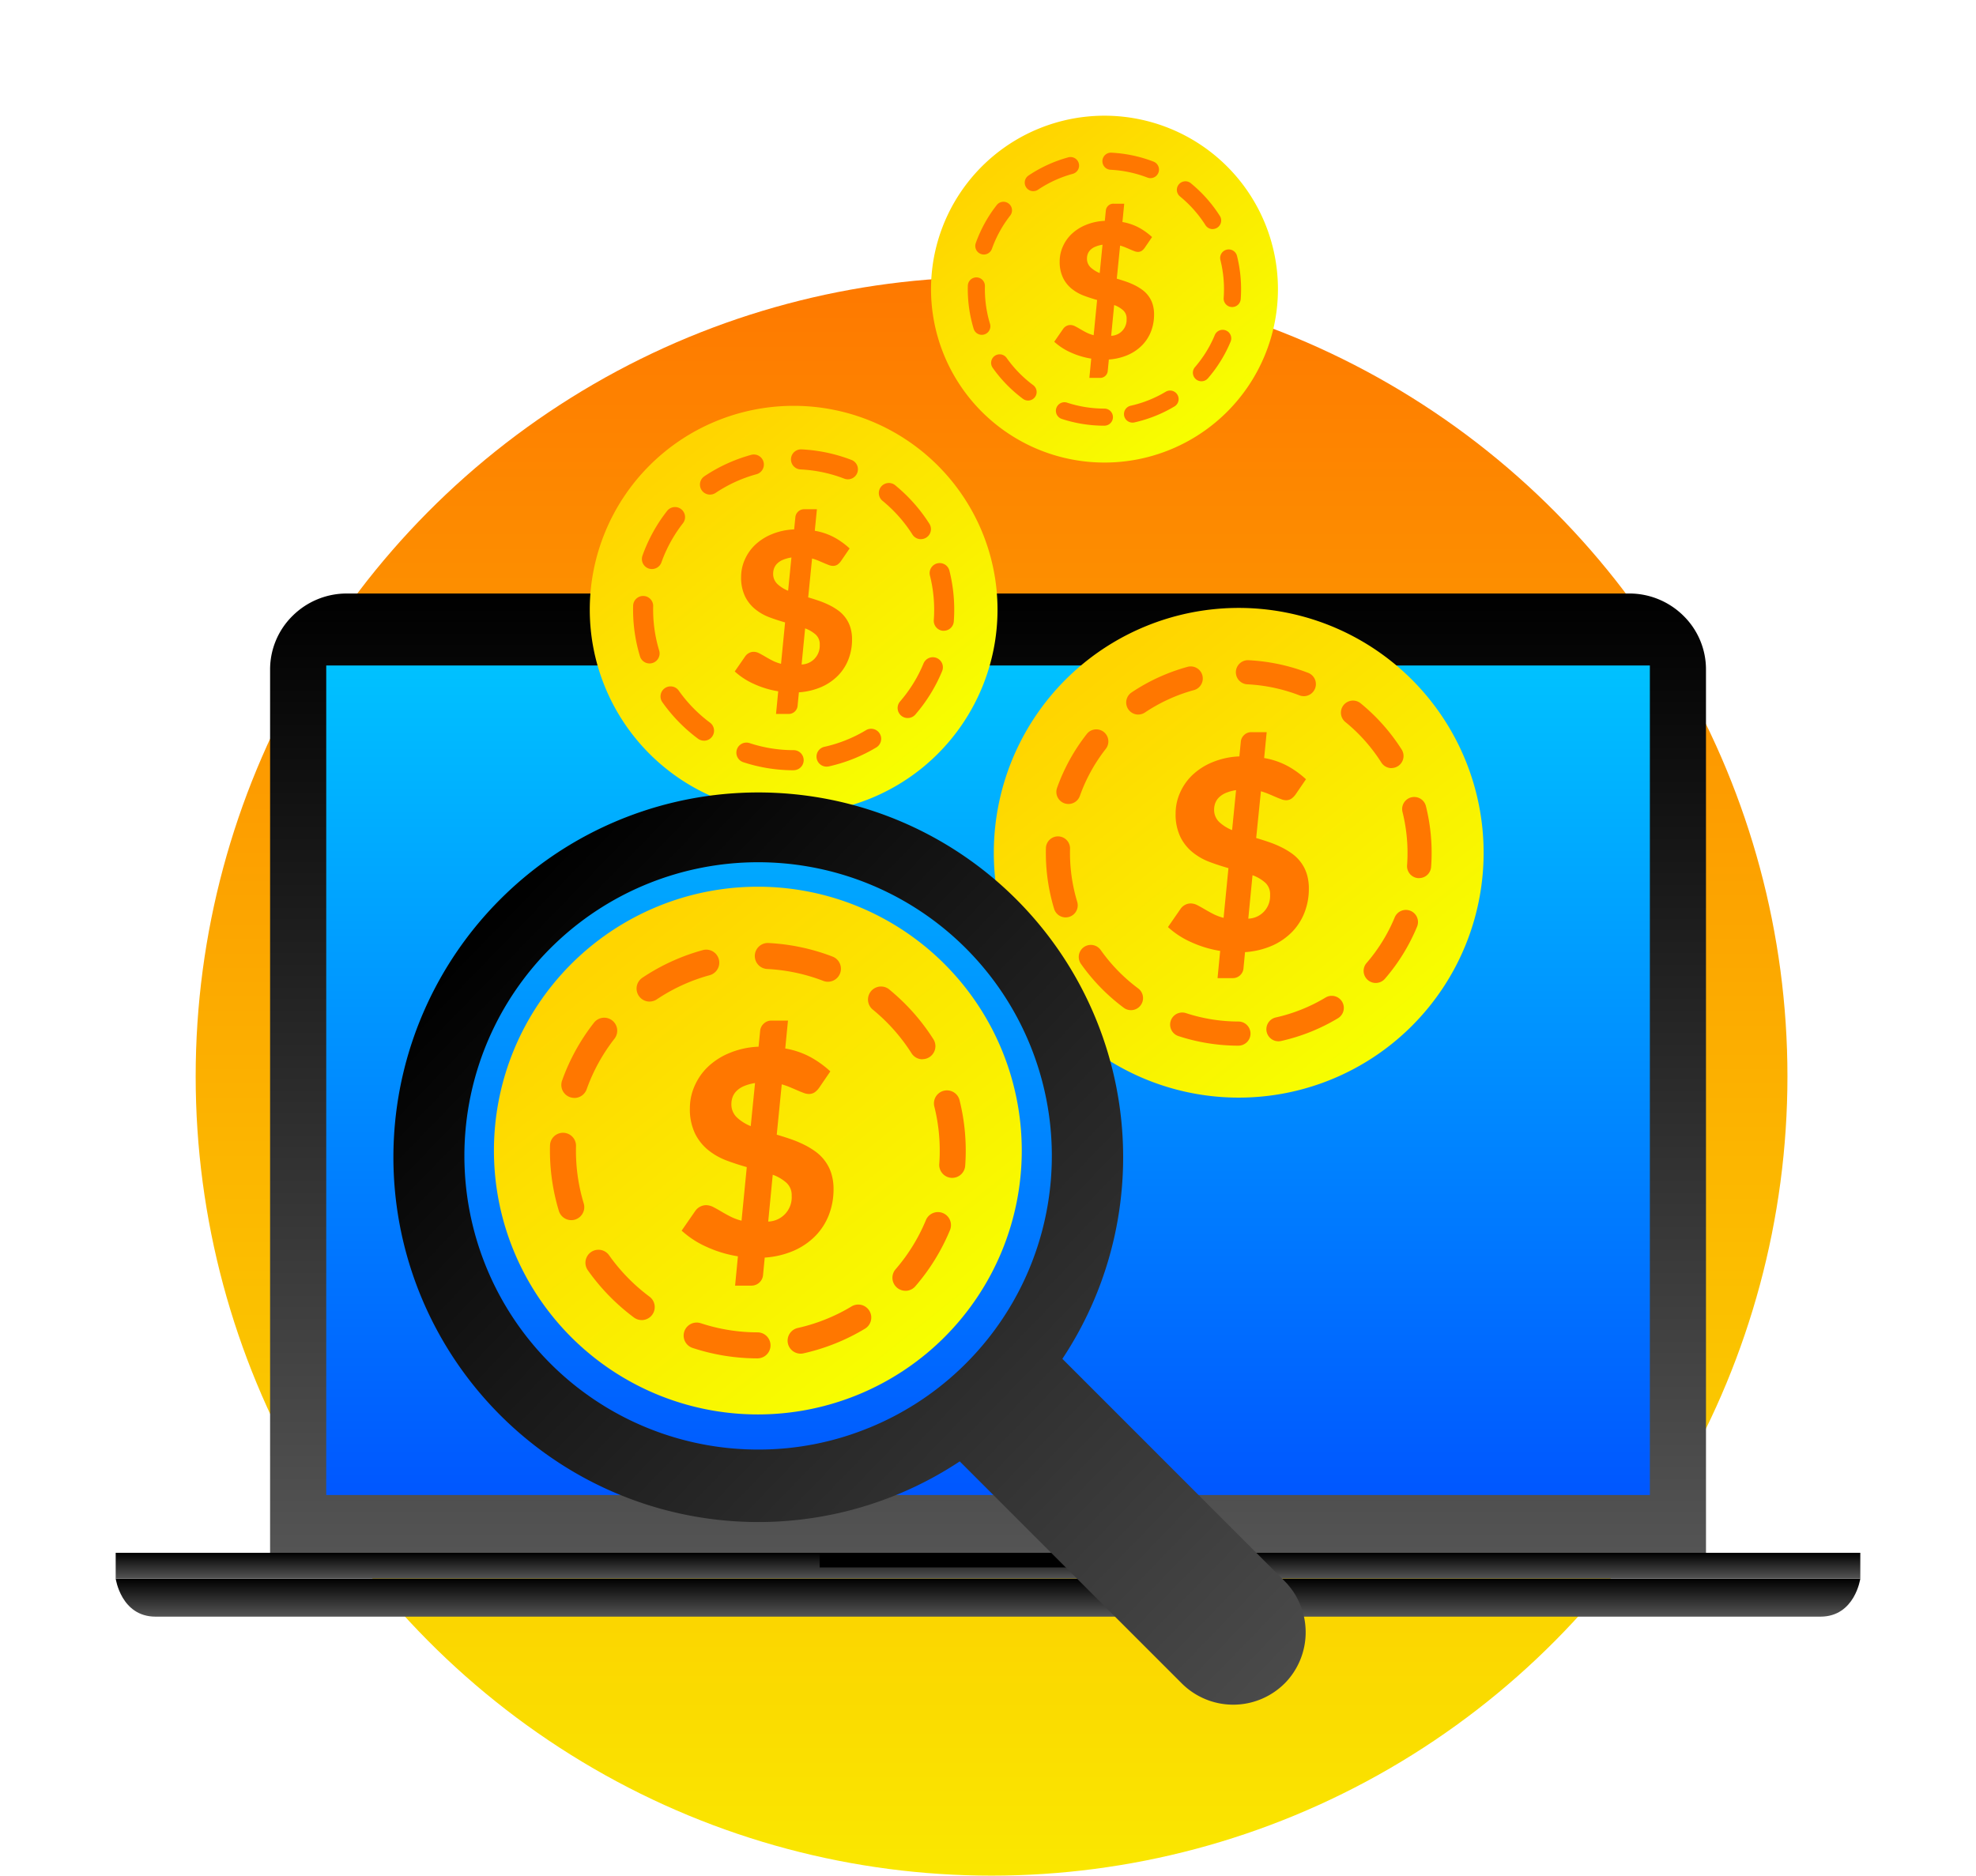 <svg xmlns="http://www.w3.org/2000/svg" xmlns:xlink="http://www.w3.org/1999/xlink" width="256.207" height="243.247" viewBox="0 0 256.207 243.247">
  <defs>
    <linearGradient id="linear-gradient" x1="0.5" x2="0.5" y2="1" gradientUnits="objectBoundingBox">
      <stop offset="0" stop-color="#fe7800"/>
      <stop offset="1" stop-color="#fae800"/>
    </linearGradient>
    <linearGradient id="linear-gradient-2" x1="0.5" x2="0.5" y2="1" gradientUnits="objectBoundingBox">
      <stop offset="0" stop-color="#00c2ff"/>
      <stop offset="1" stop-color="#0057ff"/>
    </linearGradient>
    <linearGradient id="linear-gradient-3" x1="0.5" x2="0.5" y2="1" gradientUnits="objectBoundingBox">
      <stop offset="0"/>
      <stop offset="1" stop-color="#545454"/>
    </linearGradient>
    <filter id="Subtraction_263" x="20.018" y="61.974" width="216.177" height="154.408" filterUnits="userSpaceOnUse">
      <feOffset input="SourceAlpha"/>
      <feGaussianBlur stdDeviation="5" result="blur"/>
      <feFlood flood-opacity="0.161"/>
      <feComposite operator="in" in2="blur"/>
      <feComposite in="SourceGraphic"/>
    </filter>
    <filter id="Path_53688" x="0" y="189.719" width="256.207" height="34.936" filterUnits="userSpaceOnUse">
      <feOffset input="SourceAlpha"/>
      <feGaussianBlur stdDeviation="5" result="blur-2"/>
      <feFlood flood-opacity="0.161"/>
      <feComposite operator="in" in2="blur-2"/>
      <feComposite in="SourceGraphic"/>
    </filter>
    <filter id="Path_53689" x="0" y="186.383" width="256.206" height="33.336" filterUnits="userSpaceOnUse">
      <feOffset input="SourceAlpha"/>
      <feGaussianBlur stdDeviation="5" result="blur-3"/>
      <feFlood flood-opacity="0.161"/>
      <feComposite operator="in" in2="blur-3"/>
      <feComposite in="SourceGraphic"/>
    </filter>
    <linearGradient id="linear-gradient-6" x1="0.224" y1="0.125" x2="0.831" y2="0.888" gradientUnits="objectBoundingBox">
      <stop offset="0" stop-color="#ffd500"/>
      <stop offset="1" stop-color="#f7ff00"/>
    </linearGradient>
    <filter id="Path_47931" x="49.043" y="99.992" width="98.438" height="98.438" filterUnits="userSpaceOnUse">
      <feOffset input="SourceAlpha"/>
      <feGaussianBlur stdDeviation="5" result="blur-4"/>
      <feFlood flood-opacity="0.161"/>
      <feComposite operator="in" in2="blur-4"/>
      <feComposite in="SourceGraphic"/>
    </filter>
    <filter id="Path_47933" x="83.876" y="127.846" width="28.689" height="43.378" filterUnits="userSpaceOnUse">
      <feOffset input="SourceAlpha"/>
      <feGaussianBlur stdDeviation="1.5" result="blur-5"/>
      <feFlood flood-opacity="0.161"/>
      <feComposite operator="in" in2="blur-5"/>
      <feComposite in="SourceGraphic"/>
    </filter>
    <filter id="Path_47931-2" x="113.86" y="63.846" width="93.506" height="93.507" filterUnits="userSpaceOnUse">
      <feOffset input="SourceAlpha"/>
      <feGaussianBlur stdDeviation="5" result="blur-6"/>
      <feFlood flood-opacity="0.161"/>
      <feComposite operator="in" in2="blur-6"/>
      <feComposite in="SourceGraphic"/>
    </filter>
    <filter id="Path_47933-2" x="146.94" y="90.449" width="27.27" height="40.901" filterUnits="userSpaceOnUse">
      <feOffset input="SourceAlpha"/>
      <feGaussianBlur stdDeviation="1.5" result="blur-7"/>
      <feFlood flood-opacity="0.161"/>
      <feComposite operator="in" in2="blur-7"/>
      <feComposite in="SourceGraphic"/>
    </filter>
    <filter id="Path_47931-3" x="61.476" y="37.637" width="82.868" height="82.869" filterUnits="userSpaceOnUse">
      <feOffset input="SourceAlpha"/>
      <feGaussianBlur stdDeviation="5" result="blur-8"/>
      <feFlood flood-opacity="0.161"/>
      <feComposite operator="in" in2="blur-8"/>
      <feComposite in="SourceGraphic"/>
    </filter>
    <filter id="Path_47933-3" x="90.773" y="61.543" width="24.21" height="35.557" filterUnits="userSpaceOnUse">
      <feOffset input="SourceAlpha"/>
      <feGaussianBlur stdDeviation="1.5" result="blur-9"/>
      <feFlood flood-opacity="0.161"/>
      <feComposite operator="in" in2="blur-9"/>
      <feComposite in="SourceGraphic"/>
    </filter>
    <filter id="Path_47931-4" x="105.709" y="0" width="74.982" height="74.982" filterUnits="userSpaceOnUse">
      <feOffset input="SourceAlpha"/>
      <feGaussianBlur stdDeviation="5" result="blur-10"/>
      <feFlood flood-opacity="0.161"/>
      <feComposite operator="in" in2="blur-10"/>
      <feComposite in="SourceGraphic"/>
    </filter>
    <filter id="Path_47933-4" x="132.203" y="21.906" width="21.941" height="31.596" filterUnits="userSpaceOnUse">
      <feOffset input="SourceAlpha"/>
      <feGaussianBlur stdDeviation="1.5" result="blur-11"/>
      <feFlood flood-opacity="0.161"/>
      <feComposite operator="in" in2="blur-11"/>
      <feComposite in="SourceGraphic"/>
    </filter>
    <linearGradient id="linear-gradient-10" x1="0.102" y1="0.123" x2="0.979" y2="0.973" gradientUnits="objectBoundingBox">
      <stop offset="0"/>
      <stop offset="1" stop-color="#4a4a4a"/>
    </linearGradient>
    <filter id="Path_84668" x="36" y="87.771" width="148.296" height="148.304" filterUnits="userSpaceOnUse">
      <feOffset input="SourceAlpha"/>
      <feGaussianBlur stdDeviation="5" result="blur-12"/>
      <feFlood flood-opacity="0.161"/>
      <feComposite operator="in" in2="blur-12"/>
      <feComposite in="SourceGraphic"/>
    </filter>
  </defs>
  <g id="Group_81888" data-name="Group 81888" transform="translate(-823 -993.525)">
    <g id="Group_81887" data-name="Group 81887" transform="translate(838 1008.525)">
      <ellipse id="Ellipse_2207" data-name="Ellipse 2207" cx="103.194" cy="103.659" rx="103.194" ry="103.659" transform="translate(10.371 20.929)" fill="url(#linear-gradient)"/>
      <g id="Group_81529" data-name="Group 81529" transform="translate(0 0)">
        <rect id="Rectangle_14383" data-name="Rectangle 14383" width="172.721" height="108.493" transform="translate(27.059 70.448)" fill="url(#linear-gradient-2)"/>
        <g transform="matrix(1, 0, 0, 1, -15, -15)" filter="url(#Subtraction_263)">
          <path id="Subtraction_263-2" data-name="Subtraction 263" d="M186.177,124.408H0V9.882A9.745,9.745,0,0,1,2.912,2.9,9.967,9.967,0,0,1,9.962,0H176.218a9.972,9.972,0,0,1,7.049,2.9,9.744,9.744,0,0,1,2.91,6.978V124.406h0v0ZM7.28,9.331h0V116.913H178.9V9.331Z" transform="translate(35.02 76.97)" fill="url(#linear-gradient-3)"/>
        </g>
        <g transform="matrix(1, 0, 0, 1, -15, -15)" filter="url(#Path_53688)">
          <path id="Path_53688-2" data-name="Path 53688" d="M221.04,172.589H5.167C.69,172.589,0,167.653,0,167.653H226.207s-.688,4.936-5.167,4.936" transform="translate(15 37.07)" fill="url(#linear-gradient-3)"/>
        </g>
        <g transform="matrix(1, 0, 0, 1, -15, -15)" filter="url(#Path_53689)">
          <path id="Path_53689-2" data-name="Path 53689" d="M0,0H226.206V3.336H0Z" transform="translate(15 201.38)" fill="url(#linear-gradient-3)"/>
        </g>
        <rect id="Rectangle_14378" data-name="Rectangle 14378" width="43.654" height="1.893" transform="translate(91.276 186.383)"/>
        <g id="Group_35902" data-name="Group 35902" transform="translate(43.932 99.992)">
          <g id="Group_26263" data-name="Group 26263" transform="translate(0 0)">
            <rect id="Rectangle_12609" data-name="Rectangle 12609" width="78.837" height="78.837" transform="translate(0 0.425)" fill="none"/>
            <g transform="matrix(1, 0, 0, 1, -58.93, -114.99)" filter="url(#Path_47931)">
              <path id="Path_47931-5" data-name="Path 47931" d="M231.717,65.03a34.219,34.219,0,1,1,0-48.393h0a34.22,34.22,0,0,1,0,48.393" transform="translate(-109.26 108.38)" fill="url(#linear-gradient-6)"/>
            </g>
            <path id="Path_47932" data-name="Path 47932" d="M208.813,69.089a26.968,26.968,0,0,1-8.456-1.353,1.688,1.688,0,0,1,1.049-3.209l.006,0a23.626,23.626,0,0,0,7.4,1.186,1.686,1.686,0,0,1,0,3.371Zm5.549-.613a1.686,1.686,0,0,1-.368-3.332,23.414,23.414,0,0,0,6.948-2.782,1.687,1.687,0,1,1,1.737,2.892,26.79,26.79,0,0,1-7.954,3.182,1.707,1.707,0,0,1-.366.04ZM193.754,64.12a1.677,1.677,0,0,1-1.005-.333,27.226,27.226,0,0,1-5.979-6.126,1.686,1.686,0,1,1,2.754-1.948l0,0a23.862,23.862,0,0,0,5.235,5.365,1.687,1.687,0,0,1-1.008,3.044Zm34.194-3.8a1.687,1.687,0,0,1-1.274-2.79,23.425,23.425,0,0,0,3.931-6.374,1.69,1.69,0,0,1,3.121,1.3,26.775,26.775,0,0,1-4.5,7.291,1.684,1.684,0,0,1-1.28.578Zm-43.324-9.16a1.686,1.686,0,0,1-1.611-1.2,26.971,26.971,0,0,1-1.147-8.486,1.686,1.686,0,0,1,3.371.083,23.645,23.645,0,0,0,1,7.43,1.688,1.688,0,0,1-1.611,2.175Zm49.388-5.486h-.124a1.686,1.686,0,0,1-1.553-1.8,23.664,23.664,0,0,0-.643-7.469,1.686,1.686,0,0,1,3.271-.818,27.008,27.008,0,0,1,.734,8.531,1.687,1.687,0,0,1-1.681,1.559ZM185.018,35.309a1.688,1.688,0,0,1-1.686-1.692,1.716,1.716,0,0,1,.1-.562,26.77,26.77,0,0,1,4.134-7.5,1.686,1.686,0,0,1,2.657,2.078,23.4,23.4,0,0,0-3.608,6.561,1.686,1.686,0,0,1-1.594,1.119ZM230.165,30.3a1.684,1.684,0,0,1-1.425-.783,23.759,23.759,0,0,0-3.251-4.058c-.547-.547-1.125-1.069-1.719-1.561A1.686,1.686,0,1,1,225.8,21.2c.036.026.07.055.1.085.677.558,1.336,1.157,1.963,1.781a27.125,27.125,0,0,1,3.712,4.63,1.687,1.687,0,0,1-1.423,2.59Zm-35.392-7.484a1.687,1.687,0,0,1-.936-3.088,26.76,26.76,0,0,1,7.788-3.572,1.686,1.686,0,0,1,1,3.222l-.1.028a23.376,23.376,0,0,0-6.808,3.118,1.68,1.68,0,0,1-.938.286Zm23.132-2.57a1.676,1.676,0,0,1-.605-.114,23.558,23.558,0,0,0-7.333-1.546,1.687,1.687,0,0,1,.165-3.368,26.933,26.933,0,0,1,8.379,1.767,1.687,1.687,0,0,1-.607,3.259Z" transform="translate(-169.484 -7.915)" fill="#f70"/>
            <g transform="matrix(1, 0, 0, 1, -58.93, -114.99)" filter="url(#Path_47933)">
              <path id="Path_47933-5" data-name="Path 47933" d="M214.3,41.861c.587.172,1.182.36,1.767.56a14.673,14.673,0,0,1,1.712.707,10.256,10.256,0,0,1,1.526.909,5.638,5.638,0,0,1,1.238,1.219,5.432,5.432,0,0,1,.822,1.6,6.755,6.755,0,0,1,.3,2.086,9.166,9.166,0,0,1-.591,3.289,8.059,8.059,0,0,1-1.731,2.728,9,9,0,0,1-2.8,1.935,11.312,11.312,0,0,1-3.8.908l-.221,2.283A1.5,1.5,0,0,1,211,61.438h-2.1l.366-3.8a15.71,15.71,0,0,1-4.044-1.22,12.016,12.016,0,0,1-3.252-2.112l1.777-2.57a1.747,1.747,0,0,1,.593-.523,1.692,1.692,0,0,1,.8-.21,2.054,2.054,0,0,1,.908.232c.307.157.64.341,1,.555s.761.442,1.2.665a7,7,0,0,0,1.487.56l.679-6.947c-.886-.254-1.765-.533-2.647-.868a8.56,8.56,0,0,1-2.362-1.35A6.377,6.377,0,0,1,203.7,41.7a7.279,7.279,0,0,1-.662-3.285,7.131,7.131,0,0,1,.594-2.832,7.7,7.7,0,0,1,1.721-2.5,9.009,9.009,0,0,1,2.8-1.805,10.876,10.876,0,0,1,3.793-.827l.2-2.043a1.447,1.447,0,0,1,.45-.929,1.431,1.431,0,0,1,1.06-.412l2.1,0-.354,3.616a10.7,10.7,0,0,1,3.424,1.2,13.2,13.2,0,0,1,2.422,1.77l-1.4,2.051a2.472,2.472,0,0,1-.638.67,1.34,1.34,0,0,1-.759.21,1.926,1.926,0,0,1-.654-.136c-.25-.094-.522-.2-.818-.331s-.61-.263-.954-.407a9.511,9.511,0,0,0-1.076-.377Zm-2.815-6.693a5.942,5.942,0,0,0-1.426.391,3,3,0,0,0-.943.609,2.207,2.207,0,0,0-.526.779,2.615,2.615,0,0,0-.171.907,2.336,2.336,0,0,0,.708,1.766,5.784,5.784,0,0,0,1.8,1.133Zm1.709,17.962a3.145,3.145,0,0,0,3.046-3.241c0-.033,0-.066-.005-.1a2.166,2.166,0,0,0-.676-1.689,5.522,5.522,0,0,0-1.779-1.044Z" transform="translate(-113.59 105.29)" fill="#f70"/>
            </g>
            <path id="Path_47938" data-name="Path 47938" d="M173.233,98.794a2.236,2.236,0,0,1-2.18-1.743,2.236,2.236,0,0,1,1.687-2.67l4.4-.994a2.233,2.233,0,0,1,.984,4.357l-4.405.995A2.233,2.233,0,0,1,173.233,98.794Z" transform="translate(-167.576 -13.846)" fill="none"/>
          </g>
        </g>
        <g id="Group_81512" data-name="Group 81512" transform="translate(109.117 63.846)">
          <g id="Group_26263-2" data-name="Group 26263" transform="translate(0 0)">
            <rect id="Rectangle_12609-2" data-name="Rectangle 12609" width="73.156" height="73.156" transform="translate(0 0.394)" fill="none"/>
            <g transform="matrix(1, 0, 0, 1, -124.12, -78.85)" filter="url(#Path_47931-2)">
              <path id="Path_47931-6" data-name="Path 47931" d="M227.508,60.821a31.754,31.754,0,1,1,0-44.906h0a31.754,31.754,0,0,1,0,44.906" transform="translate(-44.44 72.23)" fill="url(#linear-gradient-6)"/>
            </g>
            <path id="Path_47932-2" data-name="Path 47932" d="M206.87,65.207a25.025,25.025,0,0,1-7.847-1.256A1.567,1.567,0,0,1,200,60.974l.005,0a21.924,21.924,0,0,0,6.868,1.1,1.565,1.565,0,0,1,0,3.129Zm5.15-.569a1.565,1.565,0,0,1-.341-3.092,21.727,21.727,0,0,0,6.448-2.581,1.565,1.565,0,1,1,1.612,2.683,24.86,24.86,0,0,1-7.381,2.953,1.582,1.582,0,0,1-.339.037ZM192.9,60.6a1.556,1.556,0,0,1-.933-.309,25.265,25.265,0,0,1-5.548-5.684,1.565,1.565,0,1,1,2.555-1.808l0,0a22.143,22.143,0,0,0,4.858,4.979A1.565,1.565,0,0,1,192.9,60.6Zm31.73-3.528a1.565,1.565,0,0,1-1.182-2.589,21.738,21.738,0,0,0,3.648-5.914,1.568,1.568,0,0,1,2.9,1.2,24.845,24.845,0,0,1-4.174,6.766,1.563,1.563,0,0,1-1.188.536Zm-40.2-8.5a1.564,1.564,0,0,1-1.495-1.116,25.028,25.028,0,0,1-1.064-7.875,1.565,1.565,0,0,1,3.129.077,21.941,21.941,0,0,0,.931,6.894,1.566,1.566,0,0,1-1.495,2.018Zm45.829-5.091h-.115A1.565,1.565,0,0,1,228.7,41.8a21.96,21.96,0,0,0-.6-6.93,1.565,1.565,0,0,1,3.036-.759,25.06,25.06,0,0,1,.681,7.917,1.565,1.565,0,0,1-1.56,1.447ZM184.79,33.862a1.567,1.567,0,0,1-1.564-1.57,1.591,1.591,0,0,1,.091-.521,24.84,24.84,0,0,1,3.836-6.963,1.565,1.565,0,1,1,2.465,1.928,21.716,21.716,0,0,0-3.348,6.088,1.565,1.565,0,0,1-1.479,1.038Zm41.894-4.652a1.563,1.563,0,0,1-1.323-.727,22.05,22.05,0,0,0-3.017-3.766c-.507-.508-1.044-.992-1.6-1.448a1.565,1.565,0,1,1,1.888-2.5c.033.024.065.051.1.079.629.517,1.24,1.074,1.822,1.652A25.168,25.168,0,0,1,228,26.8a1.565,1.565,0,0,1-1.32,2.4Zm-32.842-6.945a1.566,1.566,0,0,1-.869-2.865,24.831,24.831,0,0,1,7.227-3.314,1.565,1.565,0,0,1,.925,2.99l-.094.026a21.692,21.692,0,0,0-6.318,2.894,1.56,1.56,0,0,1-.87.265Zm21.466-2.385a1.555,1.555,0,0,1-.562-.106,21.86,21.86,0,0,0-6.8-1.434,1.565,1.565,0,0,1,.153-3.125,24.993,24.993,0,0,1,7.776,1.64,1.565,1.565,0,0,1-.563,3.025Z" transform="translate(-170.376 -8.441)" fill="#f70"/>
            <g transform="matrix(1, 0, 0, 1, -124.12, -78.85)" filter="url(#Path_47933-2)">
              <path id="Path_47933-6" data-name="Path 47933" d="M213.409,40.795c.545.16,1.1.334,1.64.52a13.613,13.613,0,0,1,1.589.656,9.515,9.515,0,0,1,1.416.844,5.232,5.232,0,0,1,1.148,1.131,5.039,5.039,0,0,1,.762,1.487,6.27,6.27,0,0,1,.274,1.936,8.5,8.5,0,0,1-.548,3.052,7.478,7.478,0,0,1-1.606,2.531,8.348,8.348,0,0,1-2.6,1.8,10.5,10.5,0,0,1-3.522.843l-.2,2.119a1.391,1.391,0,0,1-1.408,1.252H208.4l.339-3.53a14.577,14.577,0,0,1-3.752-1.132,11.15,11.15,0,0,1-3.017-1.96l1.649-2.385a1.622,1.622,0,0,1,.551-.485,1.571,1.571,0,0,1,.745-.195,1.906,1.906,0,0,1,.843.215c.285.146.594.317.933.515s.706.41,1.111.617a6.5,6.5,0,0,0,1.38.52l.63-6.446c-.822-.236-1.638-.495-2.457-.806a7.943,7.943,0,0,1-2.192-1.252,5.917,5.917,0,0,1-1.586-1.994,6.755,6.755,0,0,1-.614-3.048,6.618,6.618,0,0,1,.551-2.628,7.149,7.149,0,0,1,1.6-2.32,8.36,8.36,0,0,1,2.594-1.675,10.093,10.093,0,0,1,3.52-.767l.188-1.9a1.343,1.343,0,0,1,.417-.862,1.328,1.328,0,0,1,.984-.382l1.953,0-.328,3.355a9.932,9.932,0,0,1,3.177,1.109,12.251,12.251,0,0,1,2.247,1.642l-1.3,1.9a2.294,2.294,0,0,1-.592.621,1.244,1.244,0,0,1-.7.2,1.787,1.787,0,0,1-.607-.126c-.232-.087-.484-.187-.759-.307s-.566-.244-.885-.377a8.83,8.83,0,0,0-1-.35ZM210.8,34.584a5.514,5.514,0,0,0-1.323.363,2.785,2.785,0,0,0-.875.566,2.048,2.048,0,0,0-.488.723,2.425,2.425,0,0,0-.158.842,2.167,2.167,0,0,0,.657,1.639,5.368,5.368,0,0,0,1.673,1.051Zm1.586,16.668a2.919,2.919,0,0,0,2.826-3.007c0-.031,0-.061,0-.091a2.01,2.01,0,0,0-.627-1.567,5.125,5.125,0,0,0-1.651-.969Z" transform="translate(-50.53 67.89)" fill="#f70"/>
            </g>
            <path id="Path_47938-2" data-name="Path 47938" d="M173.072,98.4a2.075,2.075,0,0,1-2.023-1.617,2.075,2.075,0,0,1,1.566-2.477l4.087-.922a2.072,2.072,0,0,1,.913,4.043l-4.088.923A2.072,2.072,0,0,1,173.072,98.4Z" transform="translate(-167.823 -19.573)" fill="none"/>
          </g>
        </g>
        <g id="Group_81513" data-name="Group 81513" transform="translate(57.527 37.637)">
          <g id="Group_26263-3" data-name="Group 26263" transform="translate(0 0)">
            <rect id="Rectangle_12609-3" data-name="Rectangle 12609" width="60.902" height="60.902" transform="translate(0 0.328)" fill="none"/>
            <g transform="matrix(1, 0, 0, 1, -72.53, -52.64)" filter="url(#Path_47931-3)">
              <path id="Path_47931-7" data-name="Path 47931" d="M218.428,51.741a26.434,26.434,0,1,1,0-37.384h0a26.435,26.435,0,0,1,0,37.384" transform="translate(-96.83 46.02)" fill="url(#linear-gradient-6)"/>
            </g>
            <path id="Path_47932-3" data-name="Path 47932" d="M202.681,56.833a20.833,20.833,0,0,1-6.532-1.045,1.3,1.3,0,0,1,.81-2.479h0a18.251,18.251,0,0,0,5.717.916,1.3,1.3,0,0,1,0,2.6Zm4.287-.473a1.3,1.3,0,0,1-.284-2.574,18.088,18.088,0,0,0,5.368-2.149,1.3,1.3,0,0,1,1.342,2.234,20.7,20.7,0,0,1-6.145,2.458,1.319,1.319,0,0,1-.283.031Zm-15.92-3.365a1.3,1.3,0,0,1-.776-.257,21.032,21.032,0,0,1-4.619-4.732,1.3,1.3,0,1,1,2.127-1.5l0,0a18.434,18.434,0,0,0,4.044,4.145A1.3,1.3,0,0,1,191.047,53Zm26.415-2.937a1.3,1.3,0,0,1-.984-2.155,18.1,18.1,0,0,0,3.037-4.924,1.305,1.305,0,0,1,2.411,1,20.682,20.682,0,0,1-3.475,5.632,1.3,1.3,0,0,1-.989.447Zm-33.468-7.076a1.3,1.3,0,0,1-1.245-.929,20.836,20.836,0,0,1-.886-6.556,1.3,1.3,0,0,1,2.6.064,18.265,18.265,0,0,0,.775,5.739A1.3,1.3,0,0,1,184,42.98Zm38.152-4.238h-.1a1.3,1.3,0,0,1-1.2-1.393,18.281,18.281,0,0,0-.5-5.77,1.3,1.3,0,0,1,2.527-.632,20.864,20.864,0,0,1,.567,6.59,1.3,1.3,0,0,1-1.3,1.2ZM184.3,30.738a1.3,1.3,0,0,1-1.3-1.307,1.325,1.325,0,0,1,.075-.434,20.68,20.68,0,0,1,3.193-5.8,1.3,1.3,0,0,1,2.052,1.605,18.078,18.078,0,0,0-2.787,5.069,1.3,1.3,0,0,1-1.231.864Zm34.876-3.873a1.3,1.3,0,0,1-1.1-.605,18.352,18.352,0,0,0-2.511-3.135c-.422-.423-.869-.826-1.328-1.206a1.3,1.3,0,1,1,1.572-2.078c.027.02.054.043.08.066.523.431,1.032.894,1.517,1.376a20.955,20.955,0,0,1,2.867,3.577,1.3,1.3,0,0,1-1.1,2Zm-27.341-5.781a1.3,1.3,0,0,1-.723-2.385,20.672,20.672,0,0,1,6.016-2.759,1.3,1.3,0,0,1,.77,2.489l-.078.022a18.057,18.057,0,0,0-5.259,2.409,1.3,1.3,0,0,1-.725.221ZM209.7,19.1a1.3,1.3,0,0,1-.468-.088,18.2,18.2,0,0,0-5.665-1.194,1.3,1.3,0,0,1,.127-2.6,20.806,20.806,0,0,1,6.473,1.365A1.3,1.3,0,0,1,209.7,19.1Z" transform="translate(-172.299 -9.576)" fill="#f70"/>
            <g transform="matrix(1, 0, 0, 1, -72.53, -52.64)" filter="url(#Path_47933-3)">
              <path id="Path_47933-7" data-name="Path 47933" d="M211.492,38.494c.454.133.913.278,1.365.433a11.335,11.335,0,0,1,1.323.546,7.923,7.923,0,0,1,1.179.7,4.355,4.355,0,0,1,.956.942,4.2,4.2,0,0,1,.635,1.238,5.218,5.218,0,0,1,.228,1.612,7.081,7.081,0,0,1-.456,2.541,6.227,6.227,0,0,1-1.337,2.107,6.95,6.95,0,0,1-2.165,1.495,8.738,8.738,0,0,1-2.932.7l-.17,1.764a1.158,1.158,0,0,1-1.172,1.042h-1.623l.283-2.939a12.136,12.136,0,0,1-3.124-.942,9.283,9.283,0,0,1-2.512-1.631l1.373-1.985a1.35,1.35,0,0,1,.458-.4,1.307,1.307,0,0,1,.62-.162,1.586,1.586,0,0,1,.7.179c.237.121.494.264.776.429s.588.342.925.513a5.408,5.408,0,0,0,1.149.433l.525-5.366c-.685-.2-1.363-.412-2.045-.671a6.613,6.613,0,0,1-1.825-1.043,4.927,4.927,0,0,1-1.32-1.66,5.624,5.624,0,0,1-.511-2.538,5.509,5.509,0,0,1,.459-2.187,5.952,5.952,0,0,1,1.329-1.931,6.96,6.96,0,0,1,2.159-1.395,8.4,8.4,0,0,1,2.93-.639l.157-1.578a1.118,1.118,0,0,1,.348-.718,1.106,1.106,0,0,1,.819-.318l1.626,0-.273,2.793a8.268,8.268,0,0,1,2.645.923,10.2,10.2,0,0,1,1.871,1.367l-1.084,1.584a1.909,1.909,0,0,1-.493.517,1.035,1.035,0,0,1-.586.163,1.488,1.488,0,0,1-.506-.1c-.193-.073-.4-.155-.632-.256s-.471-.2-.737-.314a7.351,7.351,0,0,0-.831-.291Zm-2.174-5.17a4.592,4.592,0,0,0-1.1.3,2.319,2.319,0,0,0-.729.471,1.7,1.7,0,0,0-.407.6,2.019,2.019,0,0,0-.132.7,1.8,1.8,0,0,0,.547,1.365,4.469,4.469,0,0,0,1.393.875Zm1.32,13.876a2.43,2.43,0,0,0,2.353-2.5c0-.026,0-.051,0-.076a1.673,1.673,0,0,0-.522-1.3,4.267,4.267,0,0,0-1.374-.807Z" transform="translate(-106.7 38.98)" fill="#f70"/>
            </g>
            <path id="Path_47938-3" data-name="Path 47938" d="M172.724,97.552a1.727,1.727,0,0,1-1.684-1.346,1.727,1.727,0,0,1,1.3-2.062l3.4-.768a1.725,1.725,0,0,1,.76,3.366l-3.4.768A1.724,1.724,0,0,1,172.724,97.552Z" transform="translate(-168.355 -31.929)" fill="none"/>
          </g>
        </g>
        <g id="Group_81514" data-name="Group 81514" transform="translate(102.35 0)">
          <g id="Group_26263-4" data-name="Group 26263" transform="translate(0)">
            <rect id="Rectangle_12609-4" data-name="Rectangle 12609" width="51.817" height="51.817" transform="translate(0 0.279)" fill="none"/>
            <g transform="matrix(1, 0, 0, 1, -117.35, -15)" filter="url(#Path_47931-4)">
              <path id="Path_47931-8" data-name="Path 47931" d="M211.7,45.01a22.491,22.491,0,1,1,0-31.807h0a22.492,22.492,0,0,1,0,31.807" transform="translate(-52.59 8.39)" fill="url(#linear-gradient-6)"/>
            </g>
            <path id="Path_47932-4" data-name="Path 47932" d="M199.574,50.625a17.725,17.725,0,0,1-5.558-.889,1.11,1.11,0,0,1,.69-2.109h0a15.528,15.528,0,0,0,4.864.779,1.108,1.108,0,0,1,0,2.216Zm3.647-.4a1.108,1.108,0,0,1-.242-2.19,15.39,15.39,0,0,0,4.567-1.828,1.109,1.109,0,0,1,1.142,1.9,17.608,17.608,0,0,1-5.228,2.092,1.122,1.122,0,0,1-.24.026Zm-13.545-2.863a1.1,1.1,0,0,1-.661-.219,17.9,17.9,0,0,1-3.93-4.026,1.108,1.108,0,1,1,1.81-1.28l0,0a15.685,15.685,0,0,0,3.441,3.526,1.109,1.109,0,0,1-.663,2Zm22.475-2.5a1.109,1.109,0,0,1-.837-1.834,15.4,15.4,0,0,0,2.584-4.189,1.111,1.111,0,0,1,2.051.851,17.6,17.6,0,0,1-2.956,4.792,1.107,1.107,0,0,1-.841.38Zm-28.475-6.021a1.108,1.108,0,0,1-1.059-.791,17.73,17.73,0,0,1-.754-5.578,1.108,1.108,0,0,1,2.216.055,15.541,15.541,0,0,0,.659,4.883,1.109,1.109,0,0,1-1.059,1.429Zm32.461-3.606h-.081a1.108,1.108,0,0,1-1.021-1.185,15.555,15.555,0,0,0-.422-4.909,1.108,1.108,0,0,1,2.15-.538,17.751,17.751,0,0,1,.483,5.607,1.109,1.109,0,0,1-1.1,1.025Zm-32.2-6.811a1.11,1.11,0,0,1-1.108-1.112,1.127,1.127,0,0,1,.064-.369,17.6,17.6,0,0,1,2.717-4.932,1.108,1.108,0,1,1,1.746,1.366,15.381,15.381,0,0,0-2.372,4.313,1.108,1.108,0,0,1-1.048.735Zm29.674-3.295a1.107,1.107,0,0,1-.937-.515,15.614,15.614,0,0,0-2.137-2.667c-.359-.36-.739-.7-1.13-1.026a1.108,1.108,0,1,1,1.337-1.768c.023.017.046.036.068.056.445.367.878.76,1.29,1.17a17.827,17.827,0,0,1,2.44,3.043,1.109,1.109,0,0,1-.935,1.7Zm-23.263-4.919a1.109,1.109,0,0,1-.615-2.03,17.588,17.588,0,0,1,5.119-2.348,1.108,1.108,0,1,1,.655,2.118l-.066.018a15.365,15.365,0,0,0-4.475,2.05,1.1,1.1,0,0,1-.616.188Zm15.2-1.689a1.1,1.1,0,0,1-.4-.075,15.484,15.484,0,0,0-4.82-1.016,1.109,1.109,0,0,1,.108-2.214,17.7,17.7,0,0,1,5.508,1.162,1.109,1.109,0,0,1-.4,2.142Z" transform="translate(-173.725 -10.417)" fill="#f70"/>
            <g transform="matrix(1, 0, 0, 1, -117.35, -15)" filter="url(#Path_47933-4)">
              <path id="Path_47933-8" data-name="Path 47933" d="M210.072,36.789c.386.113.777.237,1.162.368a9.644,9.644,0,0,1,1.125.465,6.741,6.741,0,0,1,1,.6,3.706,3.706,0,0,1,.813.8,3.568,3.568,0,0,1,.54,1.053,4.441,4.441,0,0,1,.194,1.371,6.026,6.026,0,0,1-.388,2.162,5.3,5.3,0,0,1-1.138,1.793,5.914,5.914,0,0,1-1.842,1.272,7.435,7.435,0,0,1-2.495.6l-.145,1.5a.985.985,0,0,1-1,.886h-1.381l.24-2.5a10.325,10.325,0,0,1-2.658-.8,7.9,7.9,0,0,1-2.137-1.388l1.168-1.689a1.149,1.149,0,0,1,.39-.344,1.112,1.112,0,0,1,.528-.138,1.35,1.35,0,0,1,.6.152c.2.1.421.224.661.365s.5.291.787.437a4.6,4.6,0,0,0,.977.368l.446-4.566c-.582-.167-1.16-.35-1.74-.571a5.625,5.625,0,0,1-1.553-.887,4.192,4.192,0,0,1-1.123-1.413,4.784,4.784,0,0,1-.435-2.159,4.687,4.687,0,0,1,.391-1.861,5.064,5.064,0,0,1,1.131-1.643,5.922,5.922,0,0,1,1.837-1.187,7.149,7.149,0,0,1,2.493-.543l.133-1.343a.951.951,0,0,1,.3-.611.941.941,0,0,1,.7-.271l1.383,0-.233,2.377a7.035,7.035,0,0,1,2.251.786,8.681,8.681,0,0,1,1.592,1.163l-.922,1.348a1.624,1.624,0,0,1-.42.44.881.881,0,0,1-.5.138,1.266,1.266,0,0,1-.43-.089c-.165-.062-.343-.132-.538-.218s-.4-.173-.627-.267a6.253,6.253,0,0,0-.707-.248Zm-1.85-4.4a3.905,3.905,0,0,0-.937.257,1.972,1.972,0,0,0-.62.4,1.451,1.451,0,0,0-.346.512,1.719,1.719,0,0,0-.112.6,1.535,1.535,0,0,0,.465,1.161,3.8,3.8,0,0,0,1.185.745ZM209.345,44.2a2.067,2.067,0,0,0,2-2.13c0-.022,0-.044,0-.065a1.424,1.424,0,0,0-.444-1.11,3.63,3.63,0,0,0-1.169-.686Z" transform="translate(-65.27 -0.65)" fill="#f70"/>
            </g>
            <path id="Path_47938-4" data-name="Path 47938" d="M172.467,96.922a1.47,1.47,0,0,1-1.433-1.145,1.47,1.47,0,0,1,1.109-1.755l2.9-.653a1.468,1.468,0,0,1,.647,2.864l-2.9.654A1.468,1.468,0,0,1,172.467,96.922Z" transform="translate(-168.749 -41.088)" fill="none"/>
          </g>
        </g>
      </g>
    </g>
    <g transform="matrix(1, 0, 0, 1, 823, 993.52)" filter="url(#Path_84668)">
      <path id="Path_84668-2" data-name="Path 84668" d="M206.618,200.92a9.437,9.437,0,0,1-13.3,0L164.51,172.109a47.309,47.309,0,1,1,13.307-13.3l28.8,28.81a9.436,9.436,0,0,1,0,13.307M152.638,167.8a38.084,38.084,0,1,0-14.265,2.775A37.7,37.7,0,0,0,152.63,167.8Z" transform="translate(-40.07 17.42)" fill="url(#linear-gradient-10)"/>
    </g>
  </g>
</svg>
